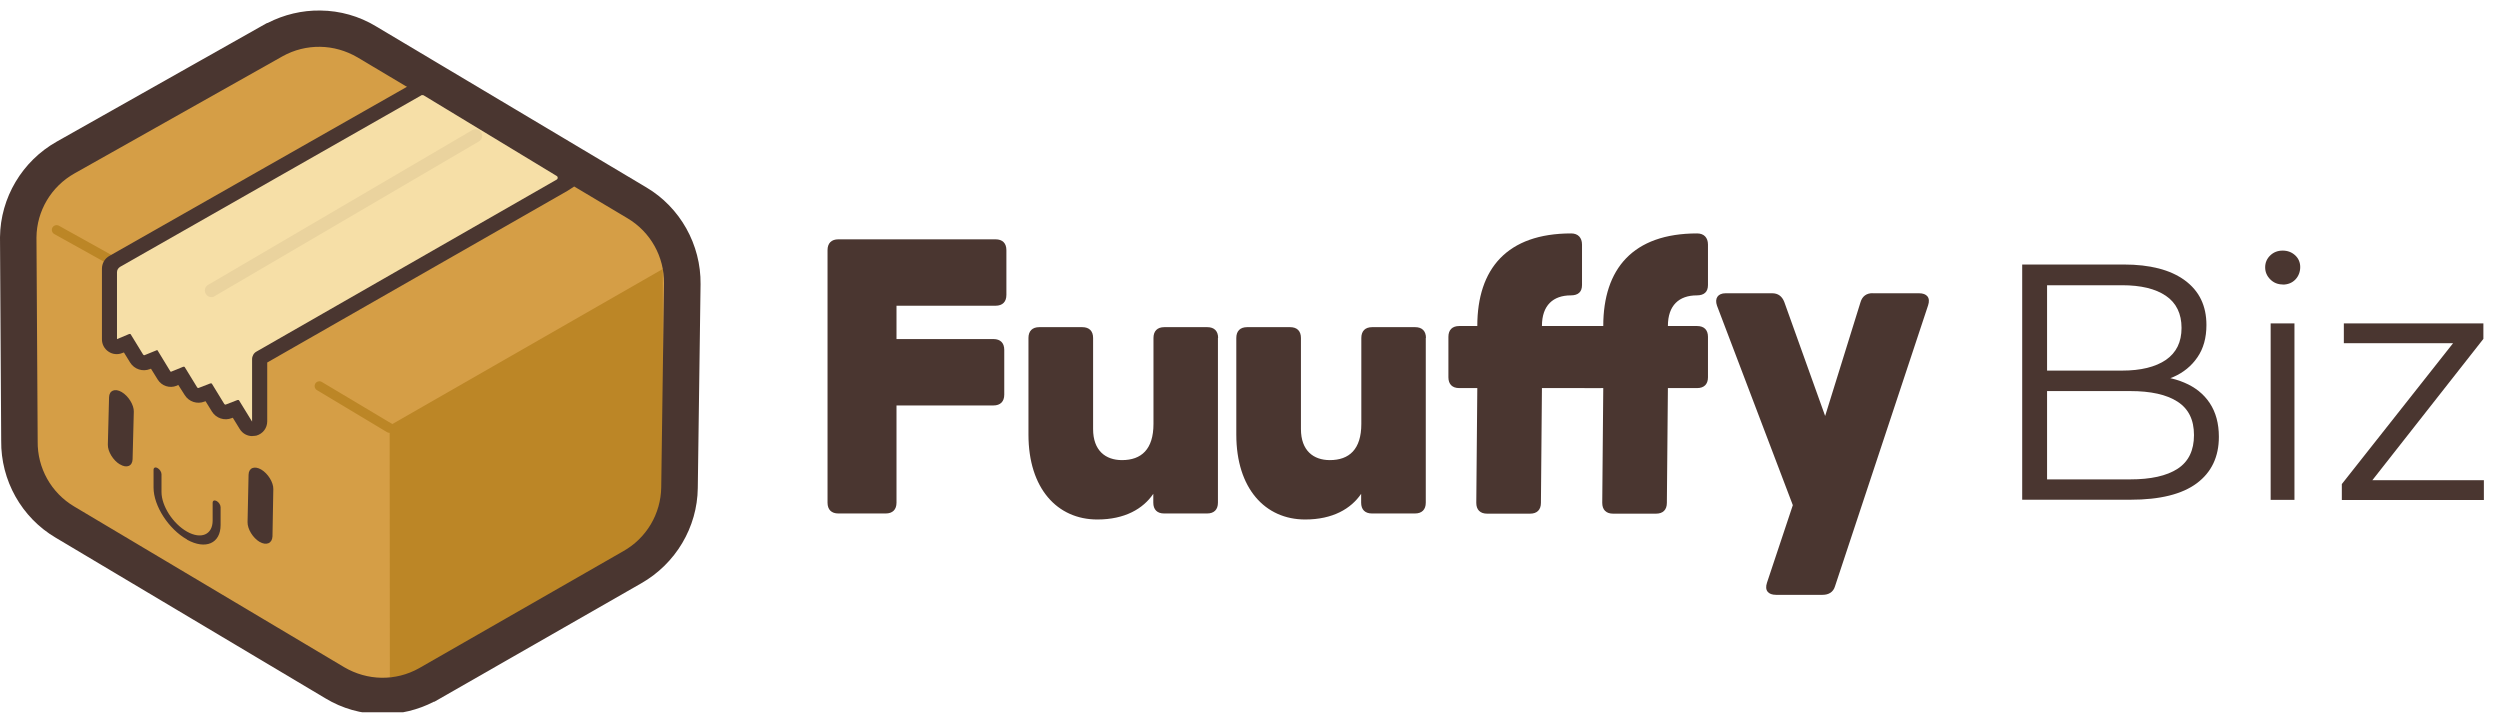 <svg width="138" height="40" viewBox="0 0 138 40" fill="none" xmlns="http://www.w3.org/2000/svg">
<g clip-path="url(#clip0_420_897)">
<path d="M21.102 39.42C21.102 39.42 21.056 39.42 21.03 39.42C19.95 39.41 18.89 39.109 17.972 38.553L3.063 29.674C1.193 28.569 0.041 26.52 0.066 24.333L0 13.089C0.025 10.912 1.223 8.894 3.13 7.819L14.741 1.269H14.771C15.673 0.805 16.677 0.565 17.687 0.581C18.767 0.591 19.827 0.892 20.745 1.447L35.674 10.342C37.545 11.448 38.697 13.502 38.671 15.688L38.518 26.937C38.493 29.109 37.295 31.122 35.389 32.203L23.976 38.737H23.946C23.069 39.191 22.09 39.425 21.102 39.425V39.42ZM17.605 3.277C17.019 3.277 16.438 3.43 15.928 3.715L4.455 10.168C3.384 10.77 2.717 11.901 2.707 13.114L2.773 24.358C2.752 25.587 3.395 26.734 4.45 27.36L19.364 36.245C19.884 36.55 20.48 36.719 21.076 36.729C21.672 36.739 22.269 36.586 22.794 36.291L34.043 29.838C35.113 29.236 35.791 28.105 35.806 26.881L35.959 15.637C35.98 14.414 35.338 13.267 34.282 12.64L19.374 3.756C18.854 3.45 18.258 3.282 17.661 3.272C17.661 3.272 17.625 3.272 17.61 3.272L17.605 3.277Z" fill="#4A3630"/>
<path d="M21.051 38.075C20.209 38.064 19.389 37.835 18.665 37.397L3.756 28.523C2.288 27.646 1.391 26.051 1.417 24.343L1.351 13.099C1.371 11.392 2.314 9.817 3.802 8.986L15.276 2.528C16.01 2.125 16.84 1.906 17.681 1.916C18.522 1.927 19.343 2.156 20.067 2.594L34.976 11.478C36.444 12.355 37.341 13.95 37.315 15.658L37.162 26.902C37.142 28.609 36.199 30.184 34.721 31.015L23.461 37.468C22.717 37.871 21.887 38.08 21.046 38.069L21.051 38.075Z" fill="#D59E46"/>
<path d="M21.52 37.397L21.509 23.492L36.586 14.848L36.607 27.432L36.398 29.42L23.456 37.463L21.52 37.397Z" fill="#BC8626"/>
<path d="M6.106 14.607C6.06 14.607 6.02 14.597 5.974 14.577L2.987 12.915C2.865 12.839 2.824 12.675 2.9 12.553C2.977 12.431 3.14 12.39 3.262 12.466L6.249 14.128C6.371 14.205 6.412 14.368 6.336 14.49C6.29 14.566 6.203 14.612 6.106 14.612V14.607Z" fill="#BC8626"/>
<path d="M21.509 23.894C21.464 23.894 21.423 23.884 21.377 23.863L17.493 21.534C17.371 21.458 17.33 21.295 17.406 21.172C17.483 21.05 17.646 21.009 17.768 21.086L21.652 23.405C21.775 23.481 21.815 23.644 21.739 23.767C21.683 23.853 21.596 23.899 21.509 23.899V23.894Z" fill="#BC8626"/>
<path d="M17.672 2.584C18.385 2.594 19.094 2.793 19.731 3.165L34.639 12.049C35.909 12.803 36.673 14.169 36.653 15.648L36.5 26.892C36.48 28.37 35.679 29.715 34.39 30.434L23.13 36.887C22.483 37.249 21.775 37.422 21.061 37.412C20.348 37.402 19.639 37.203 19.002 36.831L4.093 27.957C2.824 27.203 2.059 25.837 2.08 24.358L2.013 13.114C2.024 11.636 2.834 10.291 4.113 9.572L15.592 3.109C16.239 2.747 16.958 2.574 17.672 2.584ZM17.682 1.269C16.729 1.259 15.78 1.498 14.945 1.957H14.924L3.471 8.415C1.784 9.368 0.714 11.152 0.693 13.084L0.76 24.328C0.739 26.265 1.754 28.089 3.42 29.078L18.329 37.962C19.15 38.457 20.093 38.717 21.041 38.727C21.994 38.737 22.942 38.498 23.778 38.039H23.798L35.057 31.596C36.745 30.643 37.815 28.859 37.835 26.927L37.988 15.683C38.009 13.746 36.994 11.922 35.328 10.933L20.393 2.039C19.573 1.544 18.645 1.284 17.682 1.274V1.269Z" fill="#4A3630"/>
<path d="M6.621 25.637C6.249 25.418 5.943 24.924 5.953 24.541L6.02 21.927C6.03 21.555 6.346 21.422 6.718 21.641C7.09 21.86 7.396 22.355 7.386 22.722L7.319 25.347C7.309 25.729 6.993 25.862 6.621 25.632V25.637Z" fill="#4A3630"/>
<path d="M14.333 29.914C13.961 29.695 13.655 29.2 13.665 28.818L13.721 26.203C13.731 25.831 14.037 25.698 14.419 25.918C14.791 26.137 15.097 26.631 15.087 26.998L15.041 29.613C15.021 29.995 14.7 30.128 14.328 29.909L14.333 29.914Z" fill="#4A3630"/>
<path d="M10.326 29.781C9.307 29.21 8.476 27.921 8.476 26.917V25.933C8.476 25.811 8.573 25.77 8.695 25.836C8.818 25.902 8.915 26.055 8.915 26.178V27.162C8.915 27.926 9.547 28.91 10.326 29.348C11.106 29.786 11.738 29.511 11.738 28.736V27.753C11.738 27.63 11.835 27.59 11.958 27.656C12.08 27.722 12.177 27.875 12.177 27.997V28.981C12.177 30 11.346 30.357 10.326 29.791V29.781Z" fill="#4A3630"/>
<path d="M23.324 5.219L6.458 14.827V18.721L7.136 18.435C7.166 18.425 7.212 18.435 7.222 18.466L7.9 19.572C7.921 19.602 7.956 19.618 7.987 19.602L8.665 19.327C8.665 19.327 8.685 19.327 8.695 19.337L9.409 20.51C9.409 20.51 9.429 20.52 9.44 20.52L10.117 20.245C10.148 20.235 10.194 20.245 10.204 20.275L10.882 21.381C10.902 21.412 10.938 21.427 10.969 21.412L11.616 21.162C11.646 21.152 11.692 21.162 11.703 21.193L12.38 22.299C12.401 22.329 12.437 22.345 12.467 22.329L13.114 22.08C13.145 22.07 13.191 22.08 13.201 22.11L13.915 23.272V19.511L30.898 9.816L23.329 5.224L23.324 5.219Z" fill="#4A3630"/>
<path d="M13.93 24.073C13.645 24.073 13.385 23.93 13.232 23.68L12.85 23.058L12.794 23.079C12.391 23.242 11.927 23.089 11.698 22.717L11.346 22.146L11.29 22.166C10.887 22.329 10.424 22.177 10.194 21.804L9.842 21.249L9.746 21.295C9.363 21.448 8.925 21.305 8.706 20.953L8.334 20.352L8.278 20.372C7.875 20.535 7.411 20.382 7.182 20.01L6.84 19.455L6.754 19.485C6.504 19.592 6.208 19.562 5.989 19.409C5.76 19.256 5.627 19.006 5.627 18.731V14.837C5.627 14.541 5.78 14.266 6.045 14.123L22.921 4.531C23.186 4.388 23.502 4.388 23.752 4.541L31.331 9.133C31.581 9.286 31.724 9.561 31.724 9.847C31.724 10.285 31.974 10.132 31.306 10.545L14.751 20.01V23.257C14.751 23.629 14.511 23.945 14.149 24.047C14.083 24.057 14.007 24.067 13.93 24.067V24.073ZM11.657 20.331C11.963 20.331 12.248 20.484 12.421 20.759L12.773 21.33L12.829 21.31C12.926 21.279 13.013 21.254 13.115 21.244V19.526C13.115 19.23 13.268 18.955 13.533 18.812L29.298 9.811L23.324 6.177L7.279 15.296V17.615C7.544 17.645 7.783 17.798 7.926 18.043L8.278 18.598L8.374 18.552C8.757 18.4 9.195 18.542 9.414 18.894L9.786 19.495L9.842 19.475C10.245 19.312 10.709 19.465 10.938 19.837L11.29 20.392L11.346 20.372C11.443 20.352 11.555 20.326 11.662 20.326L11.657 20.331ZM9.526 20.703C9.526 20.703 9.526 20.714 9.526 20.703V20.703Z" fill="#4A3630"/>
<path d="M23.273 5.254L6.631 14.729C6.524 14.796 6.458 14.903 6.458 15.025V18.72L7.136 18.435C7.166 18.425 7.212 18.435 7.222 18.465L7.9 19.572C7.921 19.602 7.956 19.617 7.987 19.602L8.665 19.327C8.665 19.327 8.685 19.327 8.695 19.337L9.409 20.509C9.409 20.509 9.429 20.52 9.44 20.52L10.117 20.244C10.148 20.234 10.194 20.244 10.204 20.275L10.882 21.381C10.902 21.412 10.938 21.427 10.969 21.412L11.616 21.162C11.646 21.152 11.692 21.162 11.703 21.192L12.38 22.299C12.401 22.329 12.437 22.344 12.467 22.329L13.114 22.079C13.145 22.069 13.191 22.079 13.201 22.11L13.915 23.272V19.826C13.915 19.653 14.011 19.485 14.154 19.409L30.73 9.913C30.806 9.867 30.806 9.76 30.73 9.714L23.38 5.259C23.38 5.259 23.303 5.239 23.273 5.249V5.254Z" fill="#F6DFA7"/>
<path d="M11.662 16.402C11.54 16.402 11.422 16.335 11.356 16.218C11.259 16.045 11.31 15.826 11.489 15.724L26.071 7.181C26.245 7.084 26.464 7.135 26.566 7.314C26.668 7.492 26.612 7.706 26.433 7.808L11.851 16.346C11.794 16.391 11.728 16.402 11.667 16.402H11.662Z" fill="#EAD39E"/>
<path d="M49.487 16.871V18.716H54.839C55.221 18.716 55.435 18.93 55.435 19.312V21.784C55.435 22.166 55.221 22.381 54.839 22.381H49.487V27.748C49.487 28.13 49.273 28.344 48.891 28.344H46.276C45.894 28.344 45.68 28.13 45.68 27.748V13.807C45.68 13.425 45.894 13.211 46.276 13.211H54.956C55.339 13.211 55.553 13.425 55.553 13.807V16.279C55.553 16.662 55.339 16.876 54.956 16.876H49.487V16.871Z" fill="#4A3630"/>
<path d="M67.23 18.65V27.748C67.23 28.13 67.016 28.344 66.633 28.344H64.258C63.876 28.344 63.662 28.13 63.662 27.748V27.259C63.101 28.084 62.092 28.676 60.573 28.676C58.361 28.676 56.771 26.963 56.771 23.991V18.655C56.771 18.273 56.985 18.059 57.367 18.059H59.742C60.125 18.059 60.339 18.273 60.339 18.655V23.686C60.339 24.873 61.027 25.398 61.934 25.398C63.004 25.398 63.672 24.802 63.672 23.4V18.655C63.672 18.273 63.886 18.059 64.269 18.059H66.644C67.026 18.059 67.24 18.273 67.24 18.655L67.23 18.65Z" fill="#4A3630"/>
<path d="M78.703 18.65V27.748C78.703 28.13 78.489 28.344 78.107 28.344H75.732C75.349 28.344 75.135 28.13 75.135 27.748V27.259C74.575 28.084 73.565 28.676 72.046 28.676C69.834 28.676 68.244 26.963 68.244 23.991V18.655C68.244 18.273 68.458 18.059 68.841 18.059H71.216C71.598 18.059 71.812 18.273 71.812 18.655V23.686C71.812 24.873 72.5 25.398 73.407 25.398C74.478 25.398 75.145 24.802 75.145 23.4V18.655C75.145 18.273 75.36 18.059 75.742 18.059H78.117C78.499 18.059 78.713 18.273 78.713 18.655L78.703 18.65Z" fill="#4A3630"/>
<path d="M85.115 17.997H88.331C88.714 17.997 88.928 18.211 88.928 18.593V20.826C88.928 21.208 88.714 21.422 88.331 21.422H85.115L85.059 27.758C85.059 28.14 84.845 28.354 84.463 28.354H82.088C81.705 28.354 81.491 28.14 81.491 27.758L81.547 21.422H80.548C80.166 21.422 79.952 21.208 79.952 20.826V18.593C79.952 18.211 80.166 17.997 80.548 17.997H81.547C81.547 14.837 83.189 12.885 86.731 12.885C87.113 12.885 87.327 13.124 87.327 13.502V15.734C87.327 16.116 87.113 16.305 86.71 16.305C85.737 16.305 85.115 16.85 85.115 17.992V17.997Z" fill="#4A3630"/>
<path d="M92.068 17.997H93.683C94.066 17.997 94.28 18.211 94.28 18.593V20.826C94.28 21.208 94.066 21.422 93.683 21.422H92.068L92.011 27.758C92.011 28.14 91.797 28.354 91.415 28.354H89.04C88.658 28.354 88.444 28.14 88.444 27.758L88.5 21.422H87.501C87.118 21.422 86.904 21.208 86.904 20.826V18.593C86.904 18.211 87.118 17.997 87.501 17.997H88.5C88.5 14.837 90.141 12.885 93.683 12.885C94.066 12.885 94.28 13.124 94.28 13.502V15.734C94.28 16.116 94.066 16.305 93.663 16.305C92.689 16.305 92.068 16.85 92.068 17.992V17.997Z" fill="#4A3630"/>
<path d="M103.363 16.188H105.932C106.36 16.188 106.574 16.427 106.431 16.855L101.293 32.361C101.196 32.692 100.936 32.835 100.605 32.835H98.036C97.608 32.835 97.394 32.595 97.537 32.167L98.964 27.885L94.779 16.876C94.636 16.473 94.825 16.188 95.253 16.188H97.822C98.153 16.188 98.368 16.356 98.49 16.662L100.748 22.962L102.7 16.682C102.797 16.351 103.031 16.183 103.368 16.183L103.363 16.188Z" fill="#4A3630"/>
<path d="M111.625 27.592V14.601H117.23C118.678 14.601 119.801 14.889 120.598 15.472C121.396 16.056 121.795 16.875 121.795 17.939C121.795 18.641 121.632 19.239 121.3 19.719C120.975 20.199 120.524 20.568 119.963 20.812C119.402 21.056 118.781 21.181 118.117 21.181L118.434 20.738C119.261 20.738 119.978 20.864 120.576 21.122C121.174 21.373 121.647 21.75 121.979 22.252C122.312 22.755 122.482 23.375 122.482 24.113C122.482 25.214 122.075 26.071 121.263 26.676C120.45 27.282 119.232 27.585 117.6 27.585H111.625V27.592ZM112.998 26.462H117.585C118.722 26.462 119.594 26.27 120.199 25.879C120.805 25.487 121.108 24.867 121.108 24.017C121.108 23.168 120.805 22.562 120.199 22.171C119.594 21.779 118.722 21.587 117.585 21.587H112.851V20.457H117.134C118.176 20.457 118.981 20.258 119.557 19.867C120.133 19.468 120.421 18.884 120.421 18.101C120.421 17.319 120.133 16.72 119.557 16.329C118.981 15.937 118.176 15.745 117.134 15.745H112.998V26.47V26.462Z" fill="#4A3630"/>
<path d="M126.004 15.702C125.731 15.702 125.502 15.606 125.318 15.421C125.133 15.236 125.037 15.015 125.037 14.756C125.037 14.498 125.133 14.276 125.318 14.099C125.502 13.922 125.731 13.833 126.004 13.833C126.278 13.833 126.507 13.922 126.691 14.091C126.876 14.261 126.972 14.483 126.972 14.742C126.972 15 126.883 15.244 126.706 15.428C126.529 15.613 126.292 15.709 126.012 15.709L126.004 15.702ZM125.34 27.593V17.851H126.654V27.593H125.34Z" fill="#4A3630"/>
<path d="M129.269 27.592V26.721L135.761 18.5L136.042 18.944H129.38V17.851H137.083V18.707L130.606 26.95L130.274 26.507H137.216V27.6H129.276L129.269 27.592Z" fill="#4A3630"/>
</g>
<defs>
<clipPath id="clip0_420_897">
<rect width="137.11" height="38.737" fill="white" transform="translate(0 0.58)"/>
</clipPath>
</defs>
</svg>
